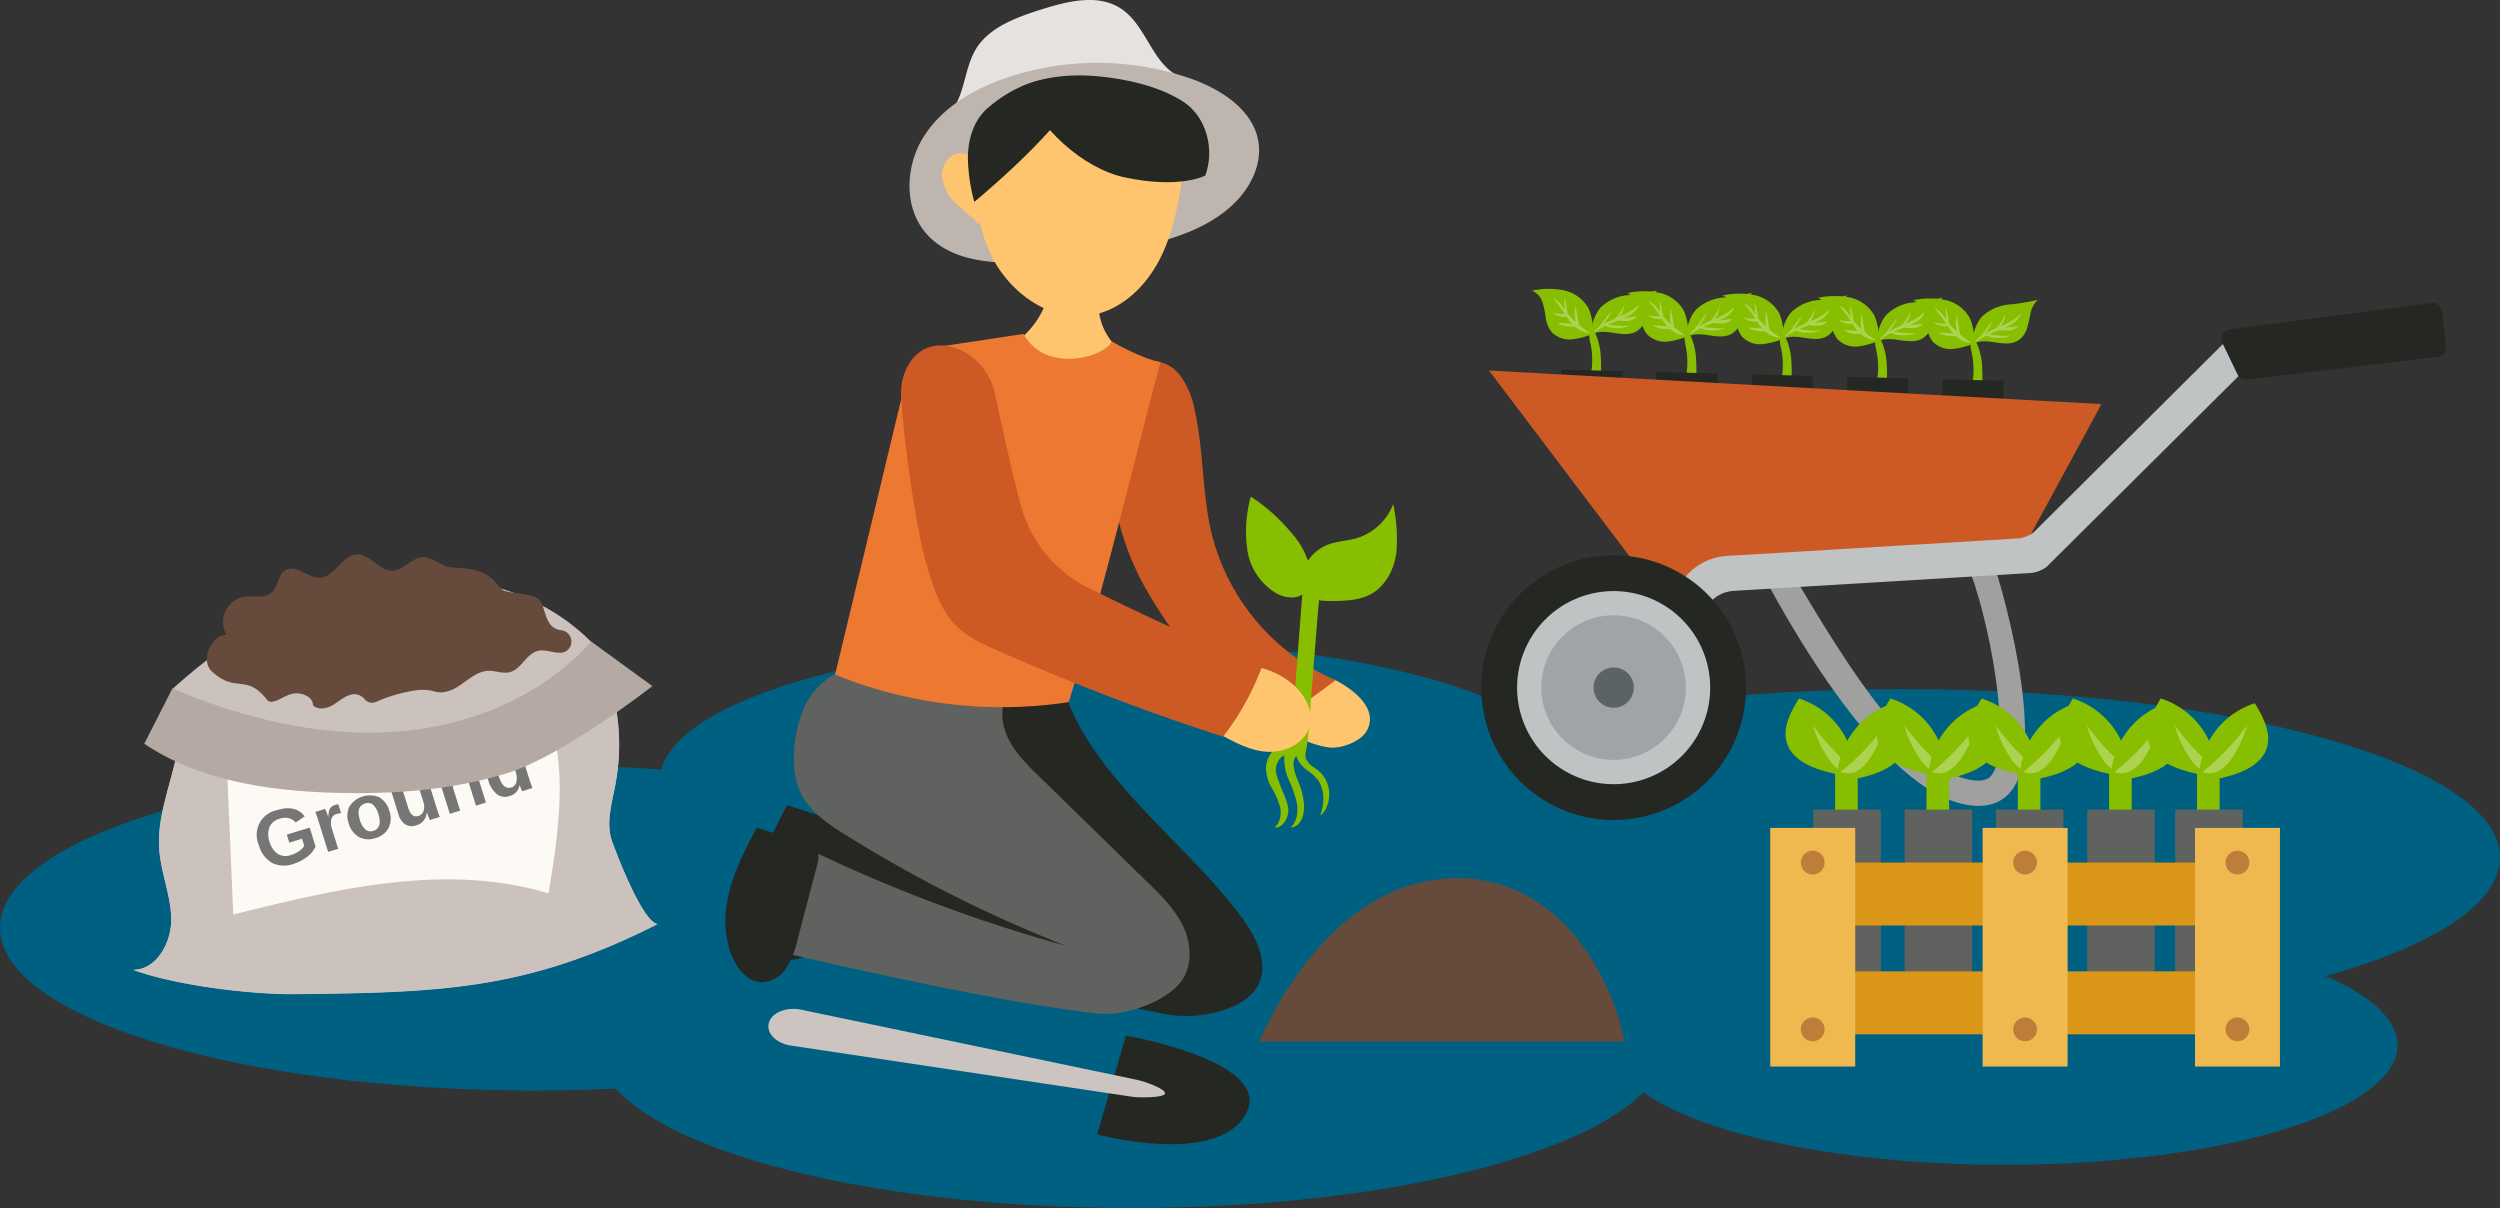 <svg id="Capa_1" data-name="Capa 1" xmlns="http://www.w3.org/2000/svg" viewBox="0 0 484.23 233.98"><rect x="0" y="0" width="484.23" height="233.98" fill="#333333" stroke="none"/><defs><style>.cls-1{fill:#006082;}.cls-2{fill:#87be00;}.cls-3{fill:#add250;}.cls-4{fill:#252722;}.cls-5{fill:#a0a19f;}.cls-6{fill:#cd5a24;}.cls-7{fill:#c0c3c4;}.cls-8{fill:#a0a4a6;}.cls-9{fill:#5c6366;}.cls-10{fill:#cbc2be;}.cls-11{fill:#fdf9f4;}.cls-12{fill:#767676;}.cls-13{fill:#b5a9a3;}.cls-14{fill:#664a3b;}.cls-15{fill:#e6e2e0;}.cls-16{fill:#5f625e;}.cls-17{fill:#ffc56e;}.cls-18{fill:#beb5af;}.cls-19{fill:#ec7832;}.cls-20{fill:#ccc4c0;}.cls-21{fill:#da9616;}.cls-22{fill:#f0b950;}.cls-23{fill:#bf7d3a;}</style></defs><title>monito</title><path class="cls-1" d="M484.23,166.08c0,18-51.93,32.61-116,32.61s-116-14.6-116-32.61,51.93-32.6,116-32.6S484.23,148.08,484.23,166.08Z"/><path class="cls-1" d="M207.12,179.7c0,17.41-46.37,31.52-103.56,31.52S0,197.11,0,179.7s46.36-31.53,103.56-31.53S207.12,162.28,207.12,179.7Z"/><ellipse class="cls-1" cx="388.27" cy="202.45" rx="76.12" ry="23.17"/><path class="cls-1" d="M305.5,151.33c0,14.95-39.78,27.06-88.86,27.06s-88.86-12.11-88.86-27.06,39.79-27.05,88.86-27.05S305.5,136.39,305.5,151.33Z"/><path class="cls-2" d="M318.68,62.05A4.17,4.17,0,0,1,317,64.17c-1.34.79-3,.53-4.54.29s-3.24-.38-4.47.56c.34-1.95.74-4,2.06-5.48a8.64,8.64,0,0,1,5.17-2.36,43.81,43.81,0,0,0,5.71-.92A5.09,5.09,0,0,0,319.45,59,22.69,22.69,0,0,1,318.68,62.05Z"/><path class="cls-3" d="M312.66,62.36a24.65,24.65,0,0,0-4.2,2.19c2.25-2.9,6.85-3,9.21-5.81a4.48,4.48,0,0,1-2.08,2.34A21.13,21.13,0,0,1,312.66,62.36Z"/><path class="cls-3" d="M312.12,60.15l-2.66,3.54A7.22,7.22,0,0,0,312.12,60.15Z"/><path class="cls-3" d="M314.59,59a9.8,9.8,0,0,1-2,3c.33-.22.4,0,.7-.22A4.26,4.26,0,0,0,314.59,59Z"/><path class="cls-3" d="M313.27,61.74a.22.22,0,0,0-.17.07c-.06.11.11.2.23.22a7.85,7.85,0,0,0,2,.13,2.56,2.56,0,0,0,1.75-.86Z"/><path class="cls-3" d="M315.8,63.09a17.45,17.45,0,0,1-4.83-.35c0,.33.33.54.63.64A7.47,7.47,0,0,0,315.8,63.09Z"/><path class="cls-2" d="M307.72,59.78a7.2,7.2,0,0,0-4.83-3.55,14.83,14.83,0,0,0-6.15.08,3.49,3.49,0,0,1,2,2.17,16.53,16.53,0,0,1,.64,3,5.77,5.77,0,0,0,1.12,2.79,4.72,4.72,0,0,0,3.89,1.46,13.77,13.77,0,0,0,4.15-1.09A11.29,11.29,0,0,0,307.72,59.78Z"/><path class="cls-3" d="M303.67,60.78c-.86-1.12-1.55-2.52-2.87-3a28.6,28.6,0,0,1,3,4.13c1,1.38,2.48,2.63,4.18,2.57A18.15,18.15,0,0,1,303.67,60.78Z"/><path class="cls-3" d="M305.17,59.2a9.83,9.83,0,0,0-.13,2.23,3.54,3.54,0,0,0,.79,2,11.39,11.39,0,0,0-.18-1.53Z"/><path class="cls-3" d="M303.13,61c.08.2.42.1.48-.1s-.32-2.84-.69-3.09Z"/><path class="cls-3" d="M303.37,61.34a.34.34,0,0,0,.29-.14.24.24,0,0,0-.1-.32.48.48,0,0,0-.36-.1,7,7,0,0,1-2.57-.25A3.86,3.86,0,0,0,303.37,61.34Z"/><path class="cls-3" d="M301.6,62.51a5.22,5.22,0,0,0,3.88.63c0-.13-.08-.25-.11-.38Z"/><path class="cls-2" d="M309.14,75.78c.69-.22.85-1.12.88-1.85a35.92,35.92,0,0,0,0-5.39,12.07,12.07,0,0,0-1.61-5.11,2,2,0,0,0-.6,1.51,7.78,7.78,0,0,0,.26,1.64,15.44,15.44,0,0,1-.59,8.41C307.91,75.46,308.51,76,309.14,75.78Z"/><rect class="cls-4" x="301.25" y="72.76" width="13.85" height="11.83" transform="translate(221.79 384.77) rotate(-88.56)"/><path class="cls-2" d="M337.14,62.51a4.24,4.24,0,0,1-1.71,2.13c-1.34.78-3,.52-4.54.29s-3.24-.38-4.47.56c.34-1.95.74-4,2.06-5.48a8.65,8.65,0,0,1,5.17-2.37,40.67,40.67,0,0,0,5.71-.92,5.12,5.12,0,0,0-1.45,2.74A22.32,22.32,0,0,1,337.14,62.51Z"/><path class="cls-3" d="M331.12,62.83A23.52,23.52,0,0,0,326.93,65c2.24-2.9,6.84-3,9.2-5.81a4.52,4.52,0,0,1-2.08,2.34A21.83,21.83,0,0,1,331.12,62.83Z"/><path class="cls-3" d="M330.58,60.61l-2.66,3.55A7.24,7.24,0,0,0,330.58,60.61Z"/><path class="cls-3" d="M333.05,59.44a9.8,9.8,0,0,1-2,3c.33-.23.4,0,.7-.23A4.19,4.19,0,0,0,333.05,59.44Z"/><path class="cls-3" d="M331.73,62.2c-.07,0-.14,0-.17.07s.11.21.23.23a7.41,7.41,0,0,0,2,.12,2.59,2.59,0,0,0,1.75-.85Z"/><path class="cls-3" d="M334.26,63.56a18.25,18.25,0,0,1-4.83-.35c0,.32.32.54.63.64A7.65,7.65,0,0,0,334.26,63.56Z"/><path class="cls-2" d="M326.18,60.24a7.18,7.18,0,0,0-4.83-3.54,14.83,14.83,0,0,0-6.15.08,3.46,3.46,0,0,1,2,2.17,16.35,16.35,0,0,1,.64,3A5.85,5.85,0,0,0,319,64.71a4.74,4.74,0,0,0,3.89,1.46A14.47,14.47,0,0,0,327,65.08,11.31,11.31,0,0,0,326.18,60.24Z"/><path class="cls-3" d="M322.12,61.24c-.85-1.11-1.54-2.51-2.86-3a27.54,27.54,0,0,1,3,4.13c1,1.37,2.47,2.62,4.18,2.57A18.44,18.44,0,0,1,322.12,61.24Z"/><path class="cls-3" d="M323.63,59.66a9.83,9.83,0,0,0-.13,2.23,3.49,3.49,0,0,0,.79,2,9.7,9.7,0,0,0-.18-1.52Z"/><path class="cls-3" d="M321.59,61.42c.08.19.42.09.49-.11s-.34-2.84-.7-3.08Z"/><path class="cls-3" d="M321.83,61.8a.36.36,0,0,0,.29-.13.26.26,0,0,0-.1-.33.51.51,0,0,0-.36-.1,6.77,6.77,0,0,1-2.57-.25A3.81,3.81,0,0,0,321.83,61.8Z"/><path class="cls-3" d="M320.05,63a5.25,5.25,0,0,0,3.89.62c0-.12-.08-.25-.11-.37Z"/><path class="cls-2" d="M327.6,76.24c.69-.22.85-1.11.88-1.84a36,36,0,0,0,0-5.4,12.07,12.07,0,0,0-1.61-5.1,2,2,0,0,0-.6,1.5A7.58,7.58,0,0,0,326.5,67a15.48,15.48,0,0,1-.59,8.42C326.37,75.93,327,76.44,327.6,76.24Z"/><rect class="cls-4" x="319.71" y="73.22" width="13.85" height="11.83" transform="translate(239.29 403.67) rotate(-88.56)"/><path class="cls-2" d="M355.6,63a4.17,4.17,0,0,1-1.71,2.12c-1.34.79-3,.53-4.54.29s-3.24-.38-4.47.56c.34-2,.74-4,2.07-5.48a8.59,8.59,0,0,1,5.16-2.36,43.81,43.81,0,0,0,5.71-.92,5.09,5.09,0,0,0-1.45,2.74A22.69,22.69,0,0,1,355.6,63Z"/><path class="cls-3" d="M349.58,63.29a23.83,23.83,0,0,0-4.19,2.19c2.24-2.9,6.84-3,9.2-5.81A4.48,4.48,0,0,1,352.51,62,20.62,20.62,0,0,1,349.58,63.29Z"/><path class="cls-3" d="M349,61.07q-1.32,1.78-2.66,3.55A7.2,7.2,0,0,0,349,61.07Z"/><path class="cls-3" d="M351.51,59.9a9.8,9.8,0,0,1-2,3c.33-.22.39,0,.69-.22A4.2,4.2,0,0,0,351.51,59.9Z"/><path class="cls-3" d="M350.18,62.67a.19.19,0,0,0-.16.07c-.06.11.11.2.23.22a7.85,7.85,0,0,0,2,.13,2.56,2.56,0,0,0,1.75-.86Z"/><path class="cls-3" d="M352.72,64a17.42,17.42,0,0,1-4.83-.35c0,.32.32.54.63.64A7.56,7.56,0,0,0,352.72,64Z"/><path class="cls-2" d="M344.64,60.71a7.2,7.2,0,0,0-4.83-3.55,14.83,14.83,0,0,0-6.15.08,3.52,3.52,0,0,1,2,2.17,16.53,16.53,0,0,1,.64,3,5.77,5.77,0,0,0,1.12,2.79,4.74,4.74,0,0,0,3.89,1.46,13.85,13.85,0,0,0,4.15-1.09A11.26,11.26,0,0,0,344.64,60.71Z"/><path class="cls-3" d="M340.59,61.71c-.86-1.12-1.55-2.52-2.87-3a27.86,27.86,0,0,1,3,4.13c1,1.38,2.47,2.63,4.18,2.57A18.15,18.15,0,0,1,340.59,61.71Z"/><path class="cls-3" d="M342.09,60.13a9.8,9.8,0,0,0-.13,2.23,3.54,3.54,0,0,0,.79,2,11.39,11.39,0,0,0-.18-1.53Z"/><path class="cls-3" d="M340.05,61.88c.08.2.42.1.48-.1s-.33-2.84-.69-3.09Z"/><path class="cls-3" d="M340.29,62.27c.11,0,.24,0,.3-.14a.27.27,0,0,0-.11-.33.5.5,0,0,0-.36-.09,6.77,6.77,0,0,1-2.57-.26A3.82,3.82,0,0,0,340.29,62.27Z"/><path class="cls-3" d="M338.51,63.44a5.3,5.3,0,0,0,3.89.63c0-.13-.08-.25-.11-.38Z"/><path class="cls-2" d="M346.06,76.71c.69-.22.85-1.12.88-1.85a35.91,35.91,0,0,0,0-5.39,12.07,12.07,0,0,0-1.61-5.11,2,2,0,0,0-.6,1.51,8.48,8.48,0,0,0,.26,1.64,15.44,15.44,0,0,1-.59,8.41C344.83,76.39,345.43,76.9,346.06,76.71Z"/><rect class="cls-4" x="338.17" y="73.69" width="13.85" height="11.83" transform="translate(256.82 422.58) rotate(-88.56)"/><path class="cls-2" d="M374.06,63.44a4.24,4.24,0,0,1-1.71,2.13c-1.34.78-3,.52-4.54.29s-3.24-.38-4.47.55c.34-1.94.74-4,2.07-5.47a8.6,8.6,0,0,1,5.16-2.37,40.67,40.67,0,0,0,5.71-.92,5.12,5.12,0,0,0-1.45,2.74A22.32,22.32,0,0,1,374.06,63.44Z"/><path class="cls-3" d="M368,63.76a24.42,24.42,0,0,0-4.18,2.18c2.24-2.9,6.84-3,9.2-5.8A4.52,4.52,0,0,1,371,62.48,21.41,21.41,0,0,1,368,63.76Z"/><path class="cls-3" d="M367.5,61.54l-2.66,3.55A7.24,7.24,0,0,0,367.5,61.54Z"/><path class="cls-3" d="M370,60.37a10,10,0,0,1-2,3c.33-.23.39,0,.69-.23A4.14,4.14,0,0,0,370,60.37Z"/><path class="cls-3" d="M368.64,63.13a.2.2,0,0,0-.15.07c-.07.11.1.21.22.22a7.41,7.41,0,0,0,2,.13,2.61,2.61,0,0,0,1.75-.85Z"/><path class="cls-3" d="M371.18,64.49a18.25,18.25,0,0,1-4.83-.35c0,.32.33.54.63.64A7.65,7.65,0,0,0,371.18,64.49Z"/><path class="cls-2" d="M363.09,61.17a7.19,7.19,0,0,0-4.82-3.55,15.17,15.17,0,0,0-6.15.08,3.54,3.54,0,0,1,2,2.17,16.64,16.64,0,0,1,.64,3,5.85,5.85,0,0,0,1.12,2.79,4.74,4.74,0,0,0,3.89,1.46A14.47,14.47,0,0,0,363.91,66,11.16,11.16,0,0,0,363.09,61.17Z"/><path class="cls-3" d="M359.05,62.17c-.86-1.12-1.55-2.51-2.87-3a27.54,27.54,0,0,1,3,4.13c1,1.37,2.47,2.62,4.18,2.57A18.19,18.19,0,0,1,359.05,62.17Z"/><path class="cls-3" d="M360.55,60.59a9.83,9.83,0,0,0-.13,2.23,3.43,3.43,0,0,0,.8,2.05,12.88,12.88,0,0,0-.19-1.52Z"/><path class="cls-3" d="M358.51,62.35c.08.19.41.09.48-.11s-.33-2.84-.69-3.08Z"/><path class="cls-3" d="M358.75,62.73a.36.36,0,0,0,.29-.13.25.25,0,0,0-.1-.33.51.51,0,0,0-.36-.1,7,7,0,0,1-2.57-.25A3.81,3.81,0,0,0,358.75,62.73Z"/><path class="cls-3" d="M357,63.91a5.22,5.22,0,0,0,3.88.62l-.12-.37Z"/><path class="cls-2" d="M364.52,77.17c.69-.22.85-1.11.88-1.84a36,36,0,0,0,0-5.4,12.16,12.16,0,0,0-1.61-5.1,2,2,0,0,0-.6,1.5,7.68,7.68,0,0,0,.26,1.64,15.48,15.48,0,0,1-.59,8.42C363.29,76.86,363.89,77.37,364.52,77.17Z"/><rect class="cls-4" x="356.63" y="74.15" width="13.85" height="11.83" transform="translate(274.38 441.49) rotate(-88.56)"/><path class="cls-2" d="M392.52,63.91A4.21,4.21,0,0,1,390.81,66c-1.34.78-3,.53-4.54.29s-3.24-.38-4.47.56c.34-1.95.74-4,2.06-5.48A8.64,8.64,0,0,1,389,59a43.81,43.81,0,0,0,5.71-.92,5.05,5.05,0,0,0-1.45,2.74A23.08,23.08,0,0,1,392.52,63.91Z"/><path class="cls-3" d="M386.49,64.22a24.22,24.22,0,0,0-4.19,2.19c2.25-2.9,6.85-3,9.21-5.81a4.48,4.48,0,0,1-2.08,2.34A20.74,20.74,0,0,1,386.49,64.22Z"/><path class="cls-3" d="M386,62l-2.66,3.55A7.2,7.2,0,0,0,386,62Z"/><path class="cls-3" d="M388.43,60.83a9.8,9.8,0,0,1-2,3c.33-.23.39,0,.69-.23A4.14,4.14,0,0,0,388.43,60.83Z"/><path class="cls-3" d="M387.1,63.59a.21.21,0,0,0-.16.08c-.06.11.11.2.23.22a7.85,7.85,0,0,0,2,.13,2.62,2.62,0,0,0,1.75-.86Z"/><path class="cls-3" d="M389.64,65a17.45,17.45,0,0,1-4.83-.35c0,.32.32.54.63.64A7.56,7.56,0,0,0,389.64,65Z"/><path class="cls-2" d="M381.56,61.64a7.2,7.2,0,0,0-4.83-3.55,14.83,14.83,0,0,0-6.15.08,3.52,3.52,0,0,1,2,2.17,16.53,16.53,0,0,1,.64,3,5.86,5.86,0,0,0,1.11,2.79,4.77,4.77,0,0,0,3.9,1.46,13.85,13.85,0,0,0,4.15-1.09A11.26,11.26,0,0,0,381.56,61.64Z"/><path class="cls-3" d="M377.5,62.64c-.85-1.12-1.54-2.52-2.86-3a28.06,28.06,0,0,1,3,4.13c1,1.38,2.47,2.63,4.18,2.57A18.64,18.64,0,0,1,377.5,62.64Z"/><path class="cls-3" d="M379,61.06a9.8,9.8,0,0,0-.13,2.23,3.54,3.54,0,0,0,.79,2.05,11.2,11.2,0,0,0-.18-1.53Z"/><path class="cls-3" d="M377,62.81c.08.2.41.1.48-.1s-.33-2.85-.69-3.09Z"/><path class="cls-3" d="M377.21,63.19c.11,0,.24,0,.29-.13a.25.25,0,0,0-.1-.33.52.52,0,0,0-.36-.09,7,7,0,0,1-2.57-.26A3.77,3.77,0,0,0,377.21,63.19Z"/><path class="cls-3" d="M375.43,64.37a5.3,5.3,0,0,0,3.89.63l-.12-.38Z"/><path class="cls-2" d="M383,77.64c.69-.22.85-1.12.88-1.85a35.91,35.91,0,0,0,0-5.39,12.21,12.21,0,0,0-1.61-5.11,2,2,0,0,0-.6,1.5,7.77,7.77,0,0,0,.26,1.65,15.45,15.45,0,0,1-.59,8.41C381.75,77.32,382.35,77.83,383,77.64Z"/><rect class="cls-4" x="375.09" y="74.62" width="13.85" height="11.83" transform="translate(291.92 460.4) rotate(-88.56)"/><path class="cls-5" d="M381.11,155.92c-19.16-3.16-39.82-45.24-41-47.07l4.13-2.6c7.53,11.94,23.53,42.53,37.64,44.85,2.79.46,3.6-.57,3.91-1,4.06-5.17-.21-30.23-5.06-41.63l4.48-1.92c2.29,5.37,11.43,37.64,4.42,46.57C388.32,154.84,385.77,156.69,381.11,155.92Z"/><polygon class="cls-6" points="392.64 104.81 320.81 114.61 288.41 71.77 407.04 78.27 392.64 104.81"/><path class="cls-7" d="M325.19,123.42l-5.1-4.54,6.6-7.42a11.36,11.36,0,0,1,7.79-3.78l56.16-3.37a5.94,5.94,0,0,0,3.28-1.22L431,66.2l40.9-5.46.9,6.77-39.1,5.22-37.28,37.06a6,6,0,0,1-3.28,1.21l-57.3,3.44a6.79,6.79,0,0,0-4.66,2.26Z"/><path class="cls-4" d="M430.45,66.43l2.94,6.1a1.86,1.86,0,0,0,1.89,1l36.86-4.42a1.84,1.84,0,0,0,1.62-2L473,60.32a1.84,1.84,0,0,0-2.08-1.63l-39,5.1A1.85,1.85,0,0,0,430.45,66.43Z"/><path class="cls-4" d="M338.19,133.18a25.64,25.64,0,1,1-25.63-25.63A25.64,25.64,0,0,1,338.19,133.18Z"/><path class="cls-7" d="M331.25,133.18a18.7,18.7,0,1,1-18.69-18.69A18.69,18.69,0,0,1,331.25,133.18Z"/><path class="cls-8" d="M326.54,133.18a14,14,0,1,1-14-14A14,14,0,0,1,326.54,133.18Z"/><path class="cls-9" d="M316.46,133.18a3.9,3.9,0,1,1-3.9-3.9A3.91,3.91,0,0,1,316.46,133.18Z"/><path class="cls-10" d="M118.54,162.91c-1.24-3.52,0-7.36.66-11a41.22,41.22,0,0,0-4-26.86c-10.4-11.1-27-15.08-42-12.57s-28.54,10.78-39.83,21c2.26,4.76,1.49,10.37.2,15.48s-3.09,10.23-2.73,15.48c.31,4.58,2.25,9,2.33,13.53s-2.77,9.87-7.36,9.91c8.19,3,22.75,4.79,31.48,4.69,28.22-.3,44.87-.8,70.05-13.55C124.43,178.44,119.52,165.7,118.54,162.91Z"/><path class="cls-10" d="M118.54,162.91c-1.24-3.52,0-7.36.66-11a41.33,41.33,0,0,0-1.91-22.13c-6,10.09-18.22,13.85-30.1,14.66a165.18,165.18,0,0,1-26.13,0c-9.28-.85-17.74-3.77-26.43-6.63a29.75,29.75,0,0,1-1.06,11.1c-1.3,5.1-3.09,10.23-2.73,15.48.31,4.58,2.25,9,2.33,13.53s-2.77,9.87-7.36,9.91c8.19,3,22.75,4.79,31.48,4.69,28.22-.3,44.87-.8,70.05-13.55C124.43,178.44,119.52,165.7,118.54,162.91Z"/><path class="cls-11" d="M106.51,139.14a310.55,310.55,0,0,1-62.65,7l1.32,31c20-5,41.29-10.08,61.07-4.1C108.08,161.78,109.89,150,106.51,139.14Z"/><path class="cls-12" d="M56.42,165.59a5.5,5.5,0,0,0,1.52-.74,3.39,3.39,0,0,0,1-1l-.44-1.4-2.46.77-.49-1.56L60,160.3,61.12,164a5.81,5.81,0,0,1-1.69,2,8.33,8.33,0,0,1-2.55,1.31,5.3,5.3,0,0,1-4.21-.18,5.64,5.64,0,0,1-2.54-3.46,4.88,4.88,0,0,1,3.55-6.76q3.56-1.11,5.34,1.21l-1.76,1.2a2.39,2.39,0,0,0-1.35-.85,3.26,3.26,0,0,0-1.71.1,3,3,0,0,0-2,1.61,4.1,4.1,0,0,0,0,2.83,4.15,4.15,0,0,0,1.62,2.39A2.9,2.9,0,0,0,56.42,165.59Z"/><path class="cls-12" d="M63.55,165l-1.85-5.93c-.14-.42-.25-.77-.35-1.05s-.2-.53-.28-.75l1.92-.6c0,.08.14.34.3.77s.26.71.31.86h0a5.68,5.68,0,0,1,.16-1.32,1.45,1.45,0,0,1,.39-.66,1.86,1.86,0,0,1,.74-.41,1.61,1.61,0,0,1,.65-.09l.53,1.69a4.06,4.06,0,0,0-.89.16,1.41,1.41,0,0,0-1,1,3.36,3.36,0,0,0,.14,1.94l1.19,3.8Z"/><path class="cls-12" d="M75.4,157.05a4.18,4.18,0,0,1-.12,3.28,4,4,0,0,1-2.56,2,4,4,0,0,1-3.17-.19,4.33,4.33,0,0,1-2-2.63,4.27,4.27,0,0,1,.11-3.26,4.71,4.71,0,0,1,5.77-1.84A4.24,4.24,0,0,1,75.4,157.05Zm-2.1.66a3.73,3.73,0,0,0-1.08-1.87,1.6,1.6,0,0,0-1.51-.21c-1.22.39-1.55,1.45-1,3.2a3.76,3.76,0,0,0,1.07,1.84,1.55,1.55,0,0,0,1.5.27C73.51,160.55,73.85,159.47,73.3,157.71Z"/><path class="cls-12" d="M77.69,152.09l1.36,4.34c.42,1.37,1.09,1.9,2,1.61a1.44,1.44,0,0,0,1-1A2.85,2.85,0,0,0,82,155.3l-1.3-4.15,2-.63,1.88,6c.21.66.41,1.23.6,1.72l-1.92.6c-.27-.67-.46-1.18-.57-1.51h0A3.1,3.1,0,0,1,82,159a2.77,2.77,0,0,1-1.35.86,2.48,2.48,0,0,1-2.12-.16,3.48,3.48,0,0,1-1.36-2l-1.54-4.92Z"/><path class="cls-12" d="M92.19,156.05l-1.36-4.34c-.43-1.36-1.1-1.9-2-1.61a1.42,1.42,0,0,0-1,1,2.85,2.85,0,0,0,0,1.75l1.3,4.15-2,.63-1.88-6c-.13-.42-.24-.75-.34-1s-.18-.5-.26-.7l1.92-.6c0,.08.13.32.28.7s.25.66.29.81h0a3.07,3.07,0,0,1,.62-1.61,2.67,2.67,0,0,1,1.34-.86,2.47,2.47,0,0,1,2.13.16,3.42,3.42,0,0,1,1.35,2l1.54,4.91Z"/><path class="cls-12" d="M101.15,153.25a3,3,0,0,1-.24-.52c-.12-.28-.21-.52-.27-.71h0a2.58,2.58,0,0,1-2,2.18,2.52,2.52,0,0,1-2.42-.4,5.27,5.27,0,0,1-1.66-2.72,5.11,5.11,0,0,1-.16-3.22,2.71,2.71,0,0,1,1.87-1.74,2.9,2.9,0,0,1,1.53-.1,2.34,2.34,0,0,1,1.24.73h0l-.42-1.27-.88-2.83,2-.63,2.8,8.94c.15.47.34,1,.58,1.67Zm-1.32-3.89a4,4,0,0,0-1-1.8,1.43,1.43,0,0,0-1.44-.29,1.37,1.37,0,0,0-1,1,4.12,4.12,0,0,0,.23,2.12c.55,1.75,1.35,2.47,2.41,2.14a1.44,1.44,0,0,0,1-1.09A3.87,3.87,0,0,0,99.83,149.36Z"/><path class="cls-13" d="M27.94,144.06c10.58,7.08,23.65,9.06,36.3,9.48,11.42.37,23-.41,33.94-3.77s28.18-16.88,28.18-16.88c-3.87-2.77-8-5.86-11.85-8.63-9.74,10.94-24.29,16.68-38.77,17.53S46.82,139,33.39,133.36Q30.67,138.72,27.94,144.06Z"/><path class="cls-14" d="M81.24,108c2.24-.62,4.18,1.91,6.5,1.94,8.52.09,8.11,4,10.16,4.55s4.3.39,6.16,1.39,1,5.75,4.63,6.19a2.22,2.22,0,0,1,1.51,3.58c-1.44,1.73-3.89,0-5.91.4-2.31.47-3.3,3.59-5.59,4.15-1.33.33-2.69-.3-4.06-.27-2.09.05-3.79,1.6-5.52,2.78-1.42,1-3.3,1.71-4.84,1.25a8.84,8.84,0,0,0-3.76-.24,29.2,29.2,0,0,0-7.7,2.24,1.89,1.89,0,0,1-2.24-.59,2.62,2.62,0,0,0-2.2-.9c-1.42.19-2.54,1.23-3.76,2s-2.94,1.14-4,.14c0-1.73-2.25-2.56-3.95-2.25s-4,2.49-5,1.13c-4-5.1-6-1.15-10.61-5.42-2.29-2.1-.28-6.91,2.81-7.13a5,5,0,0,1,3.18-7.34c1.89-.31,4.14.45,5.57-.83,1.28-1.16,1.18-3.46,2.67-4.33,2.05-1.21,4.38,1.57,6.76,1.42,2.87-.17,4.24-4.4,7.11-4.49,2.53-.07,4.2,3.15,6.72,3.16C77.88,110.56,79.32,108.58,81.24,108Z"/><path class="cls-1" d="M322.67,202.46c0,17.41-46.37,31.52-103.56,31.52s-103.56-14.11-103.56-31.52,46.37-31.53,103.56-31.53S322.67,185,322.67,202.46Z"/><path class="cls-15" d="M201.62,1.86c5.12-1.62,11.07-3.14,15.54-.17,4.92,3.26,6,10.78,11.41,13.2A95.05,95.05,0,0,0,182.48,23c4.37-2.46,3.92-8.88,6.4-13.25S196.74,3.4,201.62,1.86Z"/><path class="cls-4" d="M240.91,178.23c2.77,3.87,5.07,9.17,2.48,13.15s-10.62,6.43-18,5c-23.48-4.58-41.93-12.4-64.7-19.74.57-4.73,3.14-11.1,3.7-15.82,19.35,7.26,37,16.25,57.63,17.75-9.66-4.37-19.6-8.93-26.82-16.7s-11.13-19.62-6.62-29.22c6.88-.17,17.65,1.31,17.65,1.31C211.48,150.81,230.65,163.9,240.91,178.23Z"/><path class="cls-4" d="M153.19,185.9a5.88,5.88,0,0,0,5-2.78,17.3,17.3,0,0,0,2.18-5.56q1.86-7.06,3.73-14.14c.3-1.13.55-2.47-.21-3.35a3.73,3.73,0,0,0-1.69-.92l-9.74-3.21c-2.11,4-4.25,8.12-5.35,12.54s-1.09,9.28,1,13.33C149.16,183.84,150.93,185.73,153.19,185.9Z"/><path class="cls-16" d="M195.62,133.48l-25.4-3.83c-2.23-.33-4.57-.66-6.7.09a13.76,13.76,0,0,0-8.11,8.19c-1.67,4.33-2.3,10.17-.79,14.56,1.42,4.1,5.27,6.79,8.95,9.09a259.71,259.71,0,0,0,42.91,21.62A293.18,293.18,0,0,1,157.73,165c-1.81,5.79-4.35,13.68-6.16,19.47,0,0,40.19,9.62,61.24,11.85,4.93.53,12.69-2.12,15.8-6,2.35-2.92,2.22-7.26.66-10.68s-4.3-6.12-7-8.75l-21-20.51c-2.33-2.28-4.72-4.63-6.1-7.59S193.66,136.08,195.62,133.48Z"/><path class="cls-4" d="M147.32,190.24a5.9,5.9,0,0,0,5-2.78,17.87,17.87,0,0,0,2.18-5.56l3.72-14.14c.3-1.13.56-2.47-.21-3.35a3.59,3.59,0,0,0-1.69-.92l-9.73-3.21c-2.12,4-4.26,8.12-5.36,12.54s-1.08,9.28,1,13.33C143.28,188.18,145.05,190.07,147.32,190.24Z"/><path class="cls-17" d="M255.45,132.9a25.73,25.73,0,0,1,3-1.26s9.21,4.3,6.34,9.81c-1.14,2.18-5.09,3.68-7.52,3.3a17.09,17.09,0,0,1-10.54-5.92C249.47,137.26,252.72,134.47,255.45,132.9Z"/><path class="cls-18" d="M243.79,27.79c-.82-6.36-7.17-10.47-13.22-12.59a55,55,0,0,0-35.21-.27c-6.42,2.13-12.67,5.68-16.34,11.37s-4.07,13.81.37,18.91S191.3,51.06,198,50.87a110.49,110.49,0,0,0,24.8-3.53c6.32-1.64,12.77-4,17.14-8.89C242.54,35.55,244.29,31.66,243.79,27.79Z"/><path class="cls-17" d="M211.61,61c5.86-1.1,10.54-5.77,13.19-11.12s3.58-11.34,4.48-17.24c.57-3.75,1.07-7.9-1-11.08-1.88-2.9-5.43-4.23-8.83-4.85a35,35,0,0,0-30.38,9.33c-.65,8-.54,16.46,3.06,23.67S203.69,62.53,211.61,61Z"/><path class="cls-17" d="M189.72,43.62a14.48,14.48,0,0,1,.23-5.36,11.93,11.93,0,0,0,0-5.35,4.3,4.3,0,0,0-3.82-3.27c-2.08,0-3.68,2.17-3.67,4.26a8.26,8.26,0,0,0,2.67,5.47C186.6,40.86,188.32,42.08,189.72,43.62Z"/><path class="cls-4" d="M191.39,20.86C201.75,12.05,210,16.2,210,16.2c-3.88,7.53-14.79,17.48-21.29,22.91a35.5,35.5,0,0,1-1.24-8.36C187.48,25.87,189.24,22.7,191.39,20.86Z"/><path class="cls-4" d="M218,34.39c10.67,2.24,15.45-.39,15.45-.39,1.89-5.07.23-11.42-4.32-14.34S218.34,15.33,213,14.81c-9.66-1-15.1,1.94-15.1,1.94C201.18,24.65,209.6,32.64,218,34.39Z"/><path class="cls-17" d="M213,61.16a14.48,14.48,0,0,1,.11-5.49,11.92,11.92,0,0,1-2.94.41,11.77,11.77,0,0,1-6.34-1.89,25.41,25.41,0,0,1-1.55,5.19c-1.84,4.25-5.52,8-10.11,8.62a85.15,85.15,0,0,0,2.26,17.56,22.44,22.44,0,0,0,3.48,8.51c1.86,2.46,4.84,4.28,7.91,4,4-.37,6.91-4.09,8.18-7.89s1.39-7.91,2.55-11.75,3.84-7.67,7.79-8.37C219.12,71.06,214,66.42,213,61.16Z"/><path class="cls-6" d="M222.08,70a6.81,6.81,0,0,1,6.36,2.56,15.36,15.36,0,0,1,2.88,6.53c1.88,8,1.44,16.48,3.42,24.49a42.11,42.11,0,0,0,23.95,28.17s-7.48,5.68-10.62,7.45c-11.48-4.15-20.18-14.65-26.2-25.27a52.22,52.22,0,0,1-5.8-35.4C216.77,74.9,218.46,70.76,222.08,70Z"/><path class="cls-19" d="M224.77,70.13C219.09,91.55,213.63,114.88,207,136a86,86,0,0,1-45.25-5.33c4.48-18.65,8.47-35.26,12.94-53.91a32.66,32.66,0,0,1,4.68-9.23s7-1.05,18.87-2.85c4.4,7.9,15.91,4.37,17.11,1.44C215.31,66.13,221.09,69.48,224.77,70.13Z"/><path class="cls-2" d="M252.28,110.78a8.36,8.36,0,0,1,4.91-5.28c1.78-.68,3.75-.73,5.58-1.26a11,11,0,0,0,7.08-6.6,31.73,31.73,0,0,1,.61,9.46c-.44,3.14-2,6.28-4.74,7.87-2.32,1.34-5.14,1.41-7.83,1.44-1.87,0-4-.09-5.17-1.56A4.51,4.51,0,0,1,252.28,110.78Z"/><path class="cls-2" d="M250.27,103.37a35.79,35.79,0,0,0-8-7.19,25.4,25.4,0,0,0-.66,10.43,11.73,11.73,0,0,0,5.75,8.39c1.67.86,3.91,1.11,5.31-.15a4.82,4.82,0,0,0,1.17-4.25A14.87,14.87,0,0,0,250.27,103.37Z"/><path class="cls-2" d="M254.66,148.73a4,4,0,0,1-1.73-1.81,3.17,3.17,0,0,1,0-1.36,21.44,21.44,0,0,0,.45-3c.39-5,1.41-18.15,2-25.27a4.87,4.87,0,0,0-.42-3c-.58-.88-2.06-1.19-2.63-.31l-2.25,29.36a9.08,9.08,0,0,0-2.82,1.44,5.4,5.4,0,0,0-2.06,3.87,8,8,0,0,0,1.15,4,14,14,0,0,1,1.62,3.81c.26,1.4-.08,3.11-1.12,3.77,1.28.29,2.43-1.23,2.66-2.81s-1-3.77-1.7-5.76c-.53-1.5-1.27-2.76.08-4.71a2.13,2.13,0,0,1,.88-.6s0,0,0,0a10,10,0,0,0,.91,4.81,20.42,20.42,0,0,1,1.55,4.62c.24,1.64-.12,3.56-1.26,4.46,1.68.14,4.27-2.63,1.15-9.71-.28-.64-.86-2.57-.39-3.59a1.12,1.12,0,0,1,.41-.47,3.61,3.61,0,0,0,.25.72,5.9,5.9,0,0,0,1.87,2.06,9.23,9.23,0,0,1,2,1.82c1.32,1.78,1.34,4.64.46,6.81C257.09,157.41,259.3,151.91,254.66,148.73Z"/><path class="cls-14" d="M314.68,201.74c-2.34-11.21-8.47-21.29-16.3-26.62-10.95-7.47-24.36-6.27-35,1.22-8.13,5.73-14.69,14.83-19.53,25.4Z"/><path class="cls-17" d="M253.63,140.73c.92-3.19-1.1-6.57-3.73-8.61a15.53,15.53,0,0,0-7.29-3.08l-6.8,12.88c3,1.71,6.14,3.46,9.58,3.69S252.68,144.05,253.63,140.73Z"/><path class="cls-6" d="M211.06,114a25.26,25.26,0,0,1-13.33-16.12c-1.67-6.17-2.84-11.79-4.89-20.93a12.58,12.58,0,0,0-4.38-7.69c-2.53-2-6.15-3.09-9.13-1.76s-4.65,4.81-4.8,8.12,2.39,26.43,5.6,35.93c1.11,3.28,2.28,6.65,4.62,9.19s5.27,3.83,8.26,5.16a438.37,438.37,0,0,0,43.9,16.78,51.59,51.59,0,0,0,7.71-14.05C239.08,127.45,222.1,119.42,211.06,114Z"/><path class="cls-4" d="M218.09,200.59l-5.58,19.14s23.3,6.3,28.85-4.06C246.79,205.55,218.09,200.59,218.09,200.59Z"/><path class="cls-20" d="M225.63,211.84c.35-.9-4-2.39-5.32-2.67l-65.38-13.65c-2.54-.44-5,.47-5.85,2.13l0,.07c-1,2.05,1,4.35,4.17,4.81l66.15,9.92c1.23.18,5.94.2,6.26-.61Z"/><rect class="cls-2" x="355.45" y="149.36" width="4.38" height="16.91"/><path class="cls-2" d="M346.14,144c.88,2.69,3.68,4.23,6.38,5.1a28.28,28.28,0,0,0,6.76,1.31,15.59,15.59,0,0,0-10.83-15.12C346.83,137.93,345.16,141,346.14,144Z"/><path class="cls-3" d="M351.15,140.5a46.67,46.67,0,0,0,8.6,9,3.55,3.55,0,0,1-3.35-.28,7.88,7.88,0,0,1-2.42-2.52A21.7,21.7,0,0,1,351.15,140.5Z"/><path class="cls-2" d="M369,144.92c-.89,2.69-3.69,4.24-6.38,5.11a27.86,27.86,0,0,1-6.77,1.3,15.59,15.59,0,0,1,10.84-15.12C368.27,138.87,369.94,142,369,144.92Z"/><path class="cls-3" d="M365.13,140.5a46.67,46.67,0,0,1-8.6,9,3.57,3.57,0,0,0,3.36-.28,7.85,7.85,0,0,0,2.41-2.52A21.17,21.17,0,0,0,365.13,140.5Z"/><rect class="cls-16" x="351.22" y="156.82" width="13.08" height="33.56"/><rect class="cls-2" x="373.14" y="149.36" width="4.38" height="16.91"/><path class="cls-2" d="M363.82,144c.89,2.69,3.69,4.23,6.38,5.1A28.36,28.36,0,0,0,377,150.4a15.59,15.59,0,0,0-10.84-15.12C364.52,137.93,362.85,141,363.82,144Z"/><path class="cls-3" d="M368.84,140.5a46.67,46.67,0,0,0,8.6,9,3.57,3.57,0,0,1-3.36-.28,7.85,7.85,0,0,1-2.41-2.52A21.17,21.17,0,0,1,368.84,140.5Z"/><path class="cls-2" d="M386.66,144.92c-.89,2.69-3.69,4.24-6.38,5.11a28,28,0,0,1-6.77,1.3,15.59,15.59,0,0,1,10.83-15.12C386,138.87,387.63,142,386.66,144.92Z"/><path class="cls-3" d="M382.82,140.5a46.67,46.67,0,0,1-8.6,9,3.57,3.57,0,0,0,3.36-.28,8,8,0,0,0,2.41-2.52A21.7,21.7,0,0,0,382.82,140.5Z"/><rect class="cls-16" x="368.91" y="156.82" width="13.08" height="33.56"/><rect class="cls-2" x="390.83" y="149.36" width="4.38" height="16.91"/><path class="cls-2" d="M381.51,144c.89,2.69,3.69,4.23,6.38,5.1a28.38,28.38,0,0,0,6.76,1.31,15.56,15.56,0,0,0-10.83-15.12C382.21,137.93,380.54,141,381.51,144Z"/><path class="cls-3" d="M386.53,140.5a46.37,46.37,0,0,0,8.6,9,3.57,3.57,0,0,1-3.36-.28,7.85,7.85,0,0,1-2.41-2.52A21.17,21.17,0,0,1,386.53,140.5Z"/><path class="cls-2" d="M404.34,144.92c-.89,2.69-3.69,4.24-6.38,5.11a27.88,27.88,0,0,1-6.76,1.3A15.59,15.59,0,0,1,402,136.21C403.65,138.87,405.32,142,404.34,144.92Z"/><path class="cls-3" d="M400.51,140.5a46.43,46.43,0,0,1-8.61,9,3.56,3.56,0,0,0,3.36-.28,7.88,7.88,0,0,0,2.42-2.52A21.7,21.7,0,0,0,400.51,140.5Z"/><rect class="cls-16" x="386.59" y="156.82" width="13.08" height="33.56"/><rect class="cls-2" x="408.52" y="149.36" width="4.38" height="16.91"/><path class="cls-2" d="M399.2,144c.89,2.69,3.69,4.23,6.38,5.1a28.38,28.38,0,0,0,6.76,1.31,15.59,15.59,0,0,0-10.83-15.12C399.9,137.93,398.22,141,399.2,144Z"/><path class="cls-3" d="M404.21,140.5a46.43,46.43,0,0,0,8.61,9,3.56,3.56,0,0,1-3.36-.28,7.75,7.75,0,0,1-2.41-2.52A21.46,21.46,0,0,1,404.21,140.5Z"/><path class="cls-2" d="M422,144.92c-.89,2.69-3.69,4.24-6.38,5.11a27.88,27.88,0,0,1-6.76,1.3,15.59,15.59,0,0,1,10.83-15.12C421.33,138.87,423,142,422,144.92Z"/><path class="cls-3" d="M418.19,140.5a46.37,46.37,0,0,1-8.6,9,3.57,3.57,0,0,0,3.36-.28,7.85,7.85,0,0,0,2.41-2.52A21.17,21.17,0,0,0,418.19,140.5Z"/><rect class="cls-16" x="404.28" y="156.82" width="13.08" height="33.56"/><rect class="cls-2" x="425.54" y="149.36" width="4.38" height="16.91"/><path class="cls-2" d="M416.22,144c.89,2.69,3.69,4.23,6.38,5.1a28.36,28.36,0,0,0,6.77,1.31,15.59,15.59,0,0,0-10.84-15.12C416.92,137.93,415.25,141,416.22,144Z"/><path class="cls-3" d="M421.24,140.5a46.67,46.67,0,0,0,8.6,9,3.57,3.57,0,0,1-3.36-.28,8,8,0,0,1-2.41-2.52A21.17,21.17,0,0,1,421.24,140.5Z"/><path class="cls-2" d="M439.06,144.92c-.89,2.69-3.69,4.24-6.38,5.11a28,28,0,0,1-6.77,1.3,15.59,15.59,0,0,1,10.84-15.12C438.36,138.87,440,142,439.06,144.92Z"/><path class="cls-3" d="M435.22,140.5a46.67,46.67,0,0,1-8.6,9,3.57,3.57,0,0,0,3.36-.28,8,8,0,0,0,2.41-2.52A21.7,21.7,0,0,0,435.22,140.5Z"/><rect class="cls-16" x="421.31" y="156.82" width="13.08" height="33.56"/><rect class="cls-21" x="347.6" y="167.07" width="90.03" height="12.19"/><rect class="cls-21" x="347.6" y="188.15" width="90.03" height="12.19"/><rect class="cls-22" x="342.88" y="160.36" width="16.46" height="46.22"/><rect class="cls-22" x="384.02" y="160.36" width="16.46" height="46.22"/><rect class="cls-22" x="425.16" y="160.36" width="16.45" height="46.22"/><path class="cls-23" d="M353.41,167.07a2.3,2.3,0,1,1-2.3-2.29A2.3,2.3,0,0,1,353.41,167.07Z"/><path class="cls-23" d="M353.41,199.38a2.3,2.3,0,1,1-2.3-2.3A2.3,2.3,0,0,1,353.41,199.38Z"/><path class="cls-23" d="M394.54,167.07a2.3,2.3,0,1,1-2.29-2.29A2.3,2.3,0,0,1,394.54,167.07Z"/><path class="cls-23" d="M394.54,199.38a2.3,2.3,0,1,1-2.29-2.3A2.3,2.3,0,0,1,394.54,199.38Z"/><path class="cls-23" d="M435.68,167.07a2.3,2.3,0,1,1-2.3-2.29A2.3,2.3,0,0,1,435.68,167.07Z"/><path class="cls-23" d="M435.68,199.38a2.3,2.3,0,1,1-2.3-2.3A2.3,2.3,0,0,1,435.68,199.38Z"/></svg>
